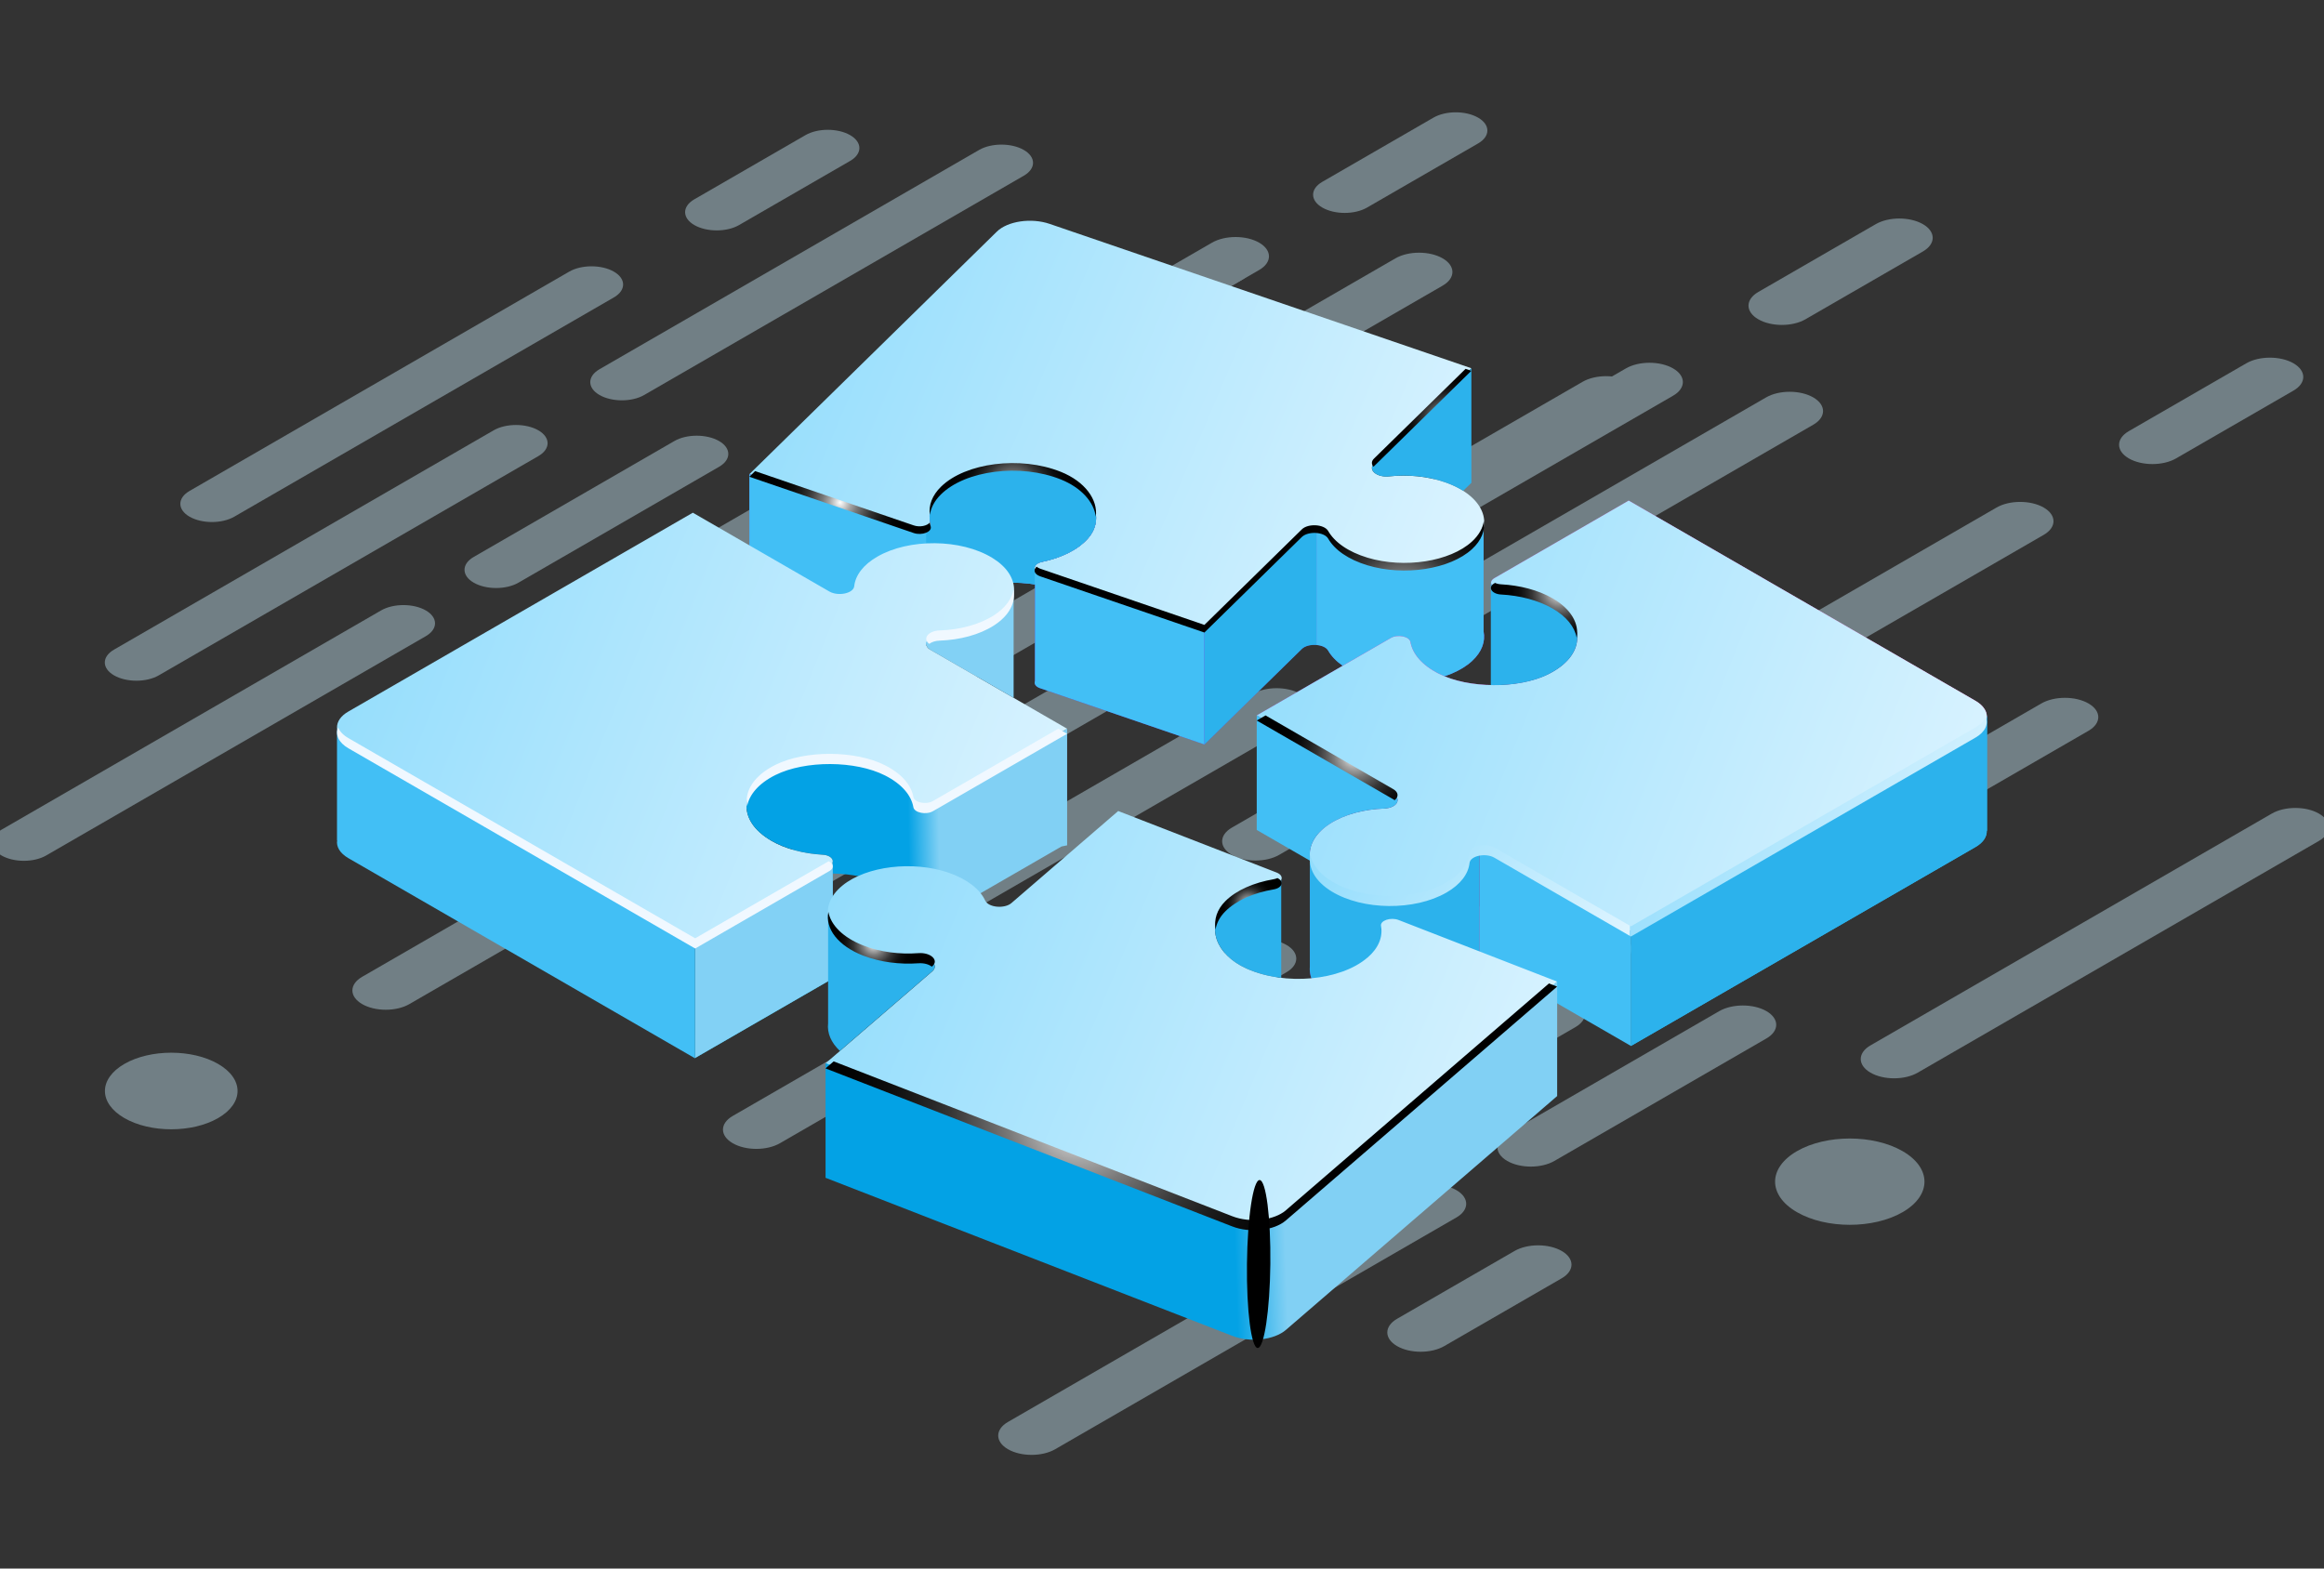 <?xml version="1.0" encoding="UTF-8"?> <svg xmlns="http://www.w3.org/2000/svg" width="600" height="405" viewBox="0 0 600 405" fill="none"><rect x="0" y="0" width="600" height="405" fill="#333333" stroke="none"/><g clip-path="url(#clip0_1506_1776)"><g opacity="0.4"><path d="M56.317 274.708C63.002 278.571 63.002 284.825 56.317 288.689C49.632 292.552 38.792 292.552 32.107 288.689C25.422 284.825 25.422 278.571 32.107 274.708C38.792 270.844 49.632 270.844 56.317 274.708Z" fill="#CDF1FF"></path><path d="M491.203 297.228C498.735 301.578 498.735 308.638 491.203 312.988C483.67 317.338 471.468 317.338 463.935 312.988C456.402 308.638 456.402 301.578 463.935 297.228C471.468 292.878 483.67 292.878 491.203 297.228Z" fill="#CDF1FF"></path><path d="M209.285 199.415L105.691 259.259C102.328 261.205 96.866 261.205 93.502 259.259C90.139 257.313 90.139 254.158 93.502 252.213L197.097 192.369C200.46 190.423 205.922 190.423 209.285 192.369C212.648 194.315 212.648 197.469 209.285 199.415Z" fill="#CDF1FF"></path><path d="M289.308 153.177L234.565 184.808C231.202 186.754 225.74 186.754 222.376 184.808C219.013 182.863 219.013 179.708 222.376 177.762L277.12 146.131C280.483 144.185 285.945 144.185 289.308 146.131C292.672 148.076 292.672 151.231 289.308 153.177Z" fill="#CDF1FF"></path><path d="M239.999 150.272L136.405 210.116C133.041 212.062 127.58 212.062 124.216 210.116C120.853 208.171 120.853 205.016 124.216 203.07L227.811 143.226C231.174 141.28 236.636 141.28 239.999 143.226C243.362 145.172 243.362 148.327 239.999 150.272Z" fill="#CDF1FF"></path><path d="M372.459 73.751L268.865 133.595C265.502 135.541 260.04 135.541 256.677 133.595C253.313 131.649 253.313 128.494 256.677 126.549L360.271 66.705C363.634 64.759 369.096 64.759 372.459 66.705C375.823 68.65 375.823 71.805 372.459 73.751Z" fill="#CDF1FF"></path><path d="M431.955 102.172L328.361 162.016C324.998 163.962 319.536 163.962 316.173 162.016C312.81 160.07 312.81 156.915 316.173 154.97L419.767 95.126C423.13 93.18 428.592 93.18 431.955 95.126C435.319 97.072 435.319 100.226 431.955 102.172Z" fill="#CDF1FF"></path><path d="M236.455 215.119L206.13 232.631C202.767 234.576 197.305 234.576 193.942 232.631C190.579 230.685 190.579 227.53 193.942 225.585L224.267 208.073C227.63 206.128 233.092 206.128 236.455 208.073C239.819 210.019 239.819 213.174 236.455 215.119Z" fill="#CDF1FF"></path><path d="M496.455 64.926L466.13 82.437C462.767 84.383 457.305 84.383 453.942 82.437C450.579 80.492 450.579 77.337 453.942 75.391L484.267 57.88C487.63 55.934 493.092 55.934 496.455 57.88C499.819 59.825 499.819 62.98 496.455 64.926Z" fill="#CDF1FF"></path><path d="M260.596 106.967L157.001 166.811C153.638 168.756 148.176 168.756 144.813 166.811C141.45 164.865 141.45 161.71 144.813 159.765L248.407 99.921C251.77 97.975 257.232 97.975 260.596 99.921C263.959 101.866 263.959 105.021 260.596 106.967Z" fill="#CDF1FF"></path><path d="M325.095 69.707L294.77 87.218C291.407 89.164 285.945 89.164 282.582 87.218C279.219 85.272 279.219 82.118 282.582 80.172L312.907 62.661C316.27 60.715 321.732 60.715 325.095 62.661C328.459 64.606 328.459 67.761 325.095 69.707Z" fill="#CDF1FF"></path><path d="M376.017 314.35L272.423 374.194C269.059 376.139 263.598 376.139 260.234 374.194C256.871 372.248 256.871 369.093 260.234 367.148L363.829 307.304C367.192 305.358 372.654 305.358 376.017 307.304C379.38 309.249 379.38 312.404 376.017 314.35Z" fill="#CDF1FF"></path><path d="M456.054 268.126L401.311 299.757C397.948 301.703 392.486 301.703 389.123 299.757C385.759 297.811 385.759 294.657 389.123 292.711L443.866 261.079C447.229 259.134 452.691 259.134 456.054 261.079C459.418 263.025 459.418 266.18 456.054 268.126Z" fill="#CDF1FF"></path><path d="M406.731 265.207L303.137 325.051C299.774 326.997 294.312 326.997 290.949 325.051C287.585 323.105 287.585 319.951 290.949 318.005L394.543 258.161C397.906 256.215 403.368 256.215 406.731 258.161C410.095 260.107 410.095 263.261 406.731 265.207Z" fill="#CDF1FF"></path><path d="M539.205 188.686L435.611 248.53C432.247 250.475 426.786 250.475 423.422 248.53C420.059 246.584 420.059 243.429 423.422 241.484L527.017 181.64C530.38 179.694 535.842 179.694 539.205 181.64C542.568 183.585 542.568 186.74 539.205 188.686Z" fill="#CDF1FF"></path><path d="M598.702 217.121L495.107 276.965C491.744 278.91 486.282 278.91 482.919 276.965C479.556 275.019 479.556 271.864 482.919 269.918L586.513 210.075C589.876 208.129 595.338 208.129 598.702 210.075C602.065 212.02 602.065 215.175 598.702 217.121Z" fill="#CDF1FF"></path><path d="M403.201 330.054L372.876 347.565C369.513 349.511 364.051 349.511 360.688 347.565C357.325 345.62 357.325 342.465 360.688 340.519L391.013 323.008C394.376 321.062 399.838 321.062 403.201 323.008C406.565 324.954 406.565 328.109 403.201 330.054Z" fill="#CDF1FF"></path><path d="M427.342 221.902L323.747 281.745C320.384 283.691 314.922 283.691 311.559 281.745C308.196 279.8 308.196 276.645 311.559 274.699L415.153 214.855C418.517 212.91 423.978 212.91 427.342 214.855C430.705 216.801 430.705 219.956 427.342 221.902Z" fill="#CDF1FF"></path><path d="M491.827 184.655L461.502 202.167C458.139 204.112 452.677 204.112 449.314 202.167C445.951 200.221 445.951 197.066 449.314 195.12L479.639 177.609C483.002 175.664 488.464 175.664 491.827 177.609C495.191 179.555 495.191 182.71 491.827 184.655Z" fill="#CDF1FF"></path><path d="M304.957 235.341L201.363 295.185C198 297.131 192.538 297.131 189.175 295.185C185.812 293.239 185.812 290.084 189.175 288.139L292.769 228.295C296.132 226.349 301.594 226.349 304.957 228.295C308.321 230.241 308.321 233.395 304.957 235.341Z" fill="#CDF1FF"></path><path d="M384.981 189.103L330.238 220.734C326.874 222.68 321.413 222.68 318.049 220.734C314.686 218.789 314.686 215.634 318.049 213.688L372.793 182.057C376.156 180.111 381.618 180.111 384.981 182.057C388.344 184.003 388.344 187.157 384.981 189.103Z" fill="#CDF1FF"></path><path d="M335.672 186.198L232.078 246.042C228.714 247.988 223.252 247.988 219.889 246.042C216.526 244.097 216.526 240.942 219.889 238.996L323.483 179.152C326.847 177.207 332.308 177.207 335.672 179.152C339.035 181.098 339.035 184.253 335.672 186.198Z" fill="#CDF1FF"></path><path d="M468.146 109.663L364.552 169.507C361.188 171.453 355.727 171.453 352.363 169.507C349 167.561 349 164.407 352.363 162.461L455.957 102.617C459.321 100.671 464.783 100.671 468.146 102.617C471.509 104.563 471.509 107.717 468.146 109.663Z" fill="#CDF1FF"></path><path d="M527.642 138.098L424.048 197.942C420.684 199.888 415.223 199.888 411.859 197.942C408.496 195.996 408.496 192.841 411.859 190.896L515.454 131.052C518.817 129.106 524.279 129.106 527.642 131.052C531.005 132.998 531.005 136.152 527.642 138.098Z" fill="#CDF1FF"></path><path d="M332.142 251.032L301.817 268.543C298.454 270.489 292.992 270.489 289.628 268.543C286.265 266.597 286.265 263.442 289.628 261.497L319.953 243.985C323.317 242.04 328.779 242.04 332.142 243.985C335.505 245.931 335.505 249.086 332.142 251.032Z" fill="#CDF1FF"></path><path d="M592.128 100.852L561.803 118.363C558.439 120.309 552.978 120.309 549.614 118.363C546.251 116.417 546.251 113.263 549.614 111.317L579.939 93.806C583.303 91.86 588.764 91.86 592.128 93.806C595.491 95.751 595.491 98.906 592.128 100.852Z" fill="#CDF1FF"></path><path d="M356.282 142.879L252.688 202.723C249.325 204.669 243.863 204.669 240.5 202.723C237.136 200.777 237.136 197.622 240.5 195.677L344.094 135.833C347.457 133.887 352.919 133.887 356.282 135.833C359.645 137.778 359.645 140.933 356.282 142.879Z" fill="#CDF1FF"></path><path d="M420.768 105.633L390.443 123.144C387.08 125.09 381.618 125.09 378.254 123.144C374.891 121.198 374.891 118.044 378.254 116.098L408.579 98.587C411.943 96.641 417.405 96.641 420.768 98.587C424.131 100.532 424.131 103.687 420.768 105.633Z" fill="#CDF1FF"></path><path d="M109.929 164.267L11.922 220.887C8.74 222.722 3.583 222.722 0.387 220.887C-2.796 219.053 -2.796 216.064 0.387 214.23L98.394 157.61C101.577 155.776 106.733 155.776 109.929 157.61C113.112 159.445 113.112 162.433 109.929 164.267Z" fill="#CDF1FF"></path><path d="M185.645 120.531L133.847 150.453C130.665 152.287 125.509 152.287 122.312 150.453C119.13 148.618 119.13 145.63 122.312 143.796L174.109 113.874C177.292 112.039 182.448 112.039 185.645 113.874C188.827 115.708 188.827 118.696 185.645 120.531Z" fill="#CDF1FF"></path><path d="M138.989 117.765L40.982 174.385C37.8 176.219 32.644 176.219 29.447 174.385C26.264 172.55 26.264 169.562 29.447 167.728L127.454 111.108C130.637 109.274 135.793 109.274 138.989 111.108C142.172 112.943 142.172 115.931 138.989 117.765Z" fill="#CDF1FF"></path><path d="M264.32 45.372L166.313 101.991C163.13 103.826 157.974 103.826 154.778 101.991C151.595 100.157 151.595 97.169 154.778 95.334L252.785 38.715C255.967 36.88 261.124 36.88 264.32 38.715C267.503 40.549 267.503 43.537 264.32 45.372Z" fill="#CDF1FF"></path><path d="M320.607 72.278L222.599 128.897C219.417 130.732 214.261 130.732 211.064 128.897C207.882 127.063 207.882 124.075 211.064 122.24L309.072 65.621C312.254 63.786 317.41 63.786 320.607 65.621C323.789 67.455 323.789 70.443 320.607 72.278Z" fill="#CDF1FF"></path><path d="M135.64 179.124L106.955 195.69C103.773 197.525 98.617 197.525 95.42 195.69C92.238 193.856 92.238 190.868 95.42 189.033L124.105 172.467C127.288 170.633 132.444 170.633 135.64 172.467C138.823 174.302 138.823 177.29 135.64 179.124Z" fill="#CDF1FF"></path><path d="M381.617 37.033L352.932 53.599C349.749 55.434 344.593 55.434 341.397 53.599C338.214 51.765 338.214 48.777 341.397 46.942L370.082 30.376C373.264 28.541 378.42 28.541 381.617 30.376C384.8 32.21 384.8 35.198 381.617 37.033Z" fill="#CDF1FF"></path><path d="M158.489 76.795L60.481 133.414C57.299 135.249 52.142 135.249 48.946 133.414C45.763 131.58 45.763 128.592 48.946 126.757L146.953 70.138C150.136 68.303 155.292 68.303 158.489 70.138C161.671 71.972 161.671 74.96 158.489 76.795Z" fill="#CDF1FF"></path><path d="M219.486 41.55L190.801 58.116C187.618 59.95 182.462 59.95 179.265 58.116C176.083 56.281 176.083 53.293 179.265 51.459L207.95 34.893C211.133 33.058 216.289 33.058 219.486 34.893C222.668 36.727 222.668 39.715 219.486 41.55Z" fill="#CDF1FF"></path></g><path d="M242.963 126.966C249.259 120.788 263.403 118.948 273.852 123.128C282.252 126.479 285.485 133.775 280.898 139.006C278.295 141.977 273.971 144.053 269.028 145.079C266.689 145.565 266.426 147.418 268.568 148.154L310.946 162.666L336.091 138.007C337.721 136.417 341.887 136.653 342.899 138.414C344.529 141.267 348.026 143.79 353.073 145.315C362.537 148.168 374.38 146.327 380.032 141.135C386.236 135.431 382.989 127.912 372.974 124.481C368.478 122.944 363.391 122.497 358.646 122.996C355.478 123.338 353.086 121.34 354.716 119.736L379.861 95.078L271.013 57.814C266.255 56.184 260.13 57.078 257.343 59.825L193.462 122.444L235.892 136.969C238.008 137.692 240.676 136.679 240.282 135.286C239.493 132.513 240.308 129.581 242.963 126.979V126.966Z" fill="url(#paint0_linear_1506_1776)"></path><path d="M358.646 122.996C363.391 122.484 368.478 122.93 372.973 124.481C374.8 125.112 376.391 125.875 377.758 126.729L379.874 124.666V95.091L354.729 119.75C353.099 121.353 355.491 123.351 358.659 123.009L358.646 122.996Z" fill="#2CB2EC"></path><path d="M383.029 136.18C382.687 137.889 381.728 139.571 380.032 141.122C374.38 146.314 362.55 148.154 353.073 145.302C348.026 143.777 344.529 141.254 342.899 138.401C341.887 136.64 337.707 136.39 336.091 137.994L310.946 162.653L268.568 148.141C266.413 147.405 266.689 145.552 269.028 145.065C273.984 144.04 278.308 141.963 280.898 138.993C285.485 133.761 282.252 126.479 273.852 123.114C263.403 118.935 249.273 120.788 242.963 126.953C240.308 129.555 239.493 132.486 240.282 135.26C240.676 136.666 238.021 137.678 235.892 136.942L193.462 122.418V151.992L235.892 166.517C238.008 167.24 240.676 166.228 240.282 164.834C239.493 162.061 240.308 159.13 242.963 156.527C247.998 151.598 258.04 149.429 267.201 150.888V175.836C266.925 176.52 267.346 177.295 268.568 177.703L310.946 192.214L336.091 167.555C337.721 165.965 341.887 166.201 342.899 167.963C344.529 170.815 348.026 173.339 353.073 174.864C362.537 177.716 374.38 175.876 380.032 170.684C382.635 168.291 383.555 165.584 383.029 162.981V136.154V136.18Z" fill="url(#paint1_linear_1506_1776)"></path><path d="M339.876 166.543V136.969C338.457 136.85 336.932 137.179 336.091 138.007L310.946 162.666V192.24L336.091 167.582C336.932 166.754 338.457 166.425 339.876 166.543Z" fill="#2CB2EC"></path><path d="M336.998 166.99C336.998 166.99 336.88 167.03 336.827 167.056C336.88 167.03 336.945 167.016 336.998 166.99Z" fill="url(#paint2_linear_1506_1776)"></path><path d="M337.852 166.701C337.852 166.701 337.8 166.701 337.76 166.714C337.786 166.714 337.813 166.714 337.852 166.701Z" fill="url(#paint3_linear_1506_1776)"></path><path d="M268.568 148.154C266.413 147.418 266.689 145.565 269.028 145.079C273.984 144.053 278.308 141.977 280.898 139.006C285.485 133.775 282.252 126.493 273.852 123.128C263.403 118.948 249.273 120.801 242.963 126.966C240.308 129.568 239.493 132.5 240.282 135.273C240.676 136.679 238.021 137.678 235.892 136.955L193.462 122.431V152.006L235.892 166.53C238.008 167.253 240.676 166.241 240.282 164.848C239.493 162.074 240.308 159.143 242.963 156.54C247.998 151.611 258.04 149.443 267.201 150.902V175.849C266.925 176.533 267.346 177.308 268.568 177.716L310.946 192.227V162.653L268.568 148.141V148.154Z" fill="#42BFF5"></path><path d="M383.029 163.007V136.18C382.687 137.889 381.728 139.571 380.032 141.122C374.38 146.314 362.55 148.154 353.073 145.302C348.013 143.777 344.529 141.254 342.899 138.401C342.163 137.113 339.732 136.64 337.839 137.113C338.483 136.955 339.193 136.903 339.863 136.969V166.543C341.178 166.648 342.4 167.135 342.886 167.989C344.516 170.841 348.013 173.365 353.06 174.89C362.524 177.742 374.367 175.902 380.019 170.71C382.621 168.318 383.542 165.61 383.016 163.007H383.029Z" fill="#42BFF5"></path><path d="M232.816 135.917L193.462 122.431V122.444L232.816 135.917Z" fill="url(#paint4_linear_1506_1776)"></path><path d="M235.892 166.543C236.168 166.635 236.444 166.701 236.72 166.74C236.444 166.701 236.155 166.635 235.892 166.543Z" fill="url(#paint5_linear_1506_1776)"></path><path d="M236.865 166.74C237.101 166.767 237.338 166.78 237.575 166.78C237.338 166.78 237.101 166.78 236.865 166.74Z" fill="url(#paint6_linear_1506_1776)"></path><path d="M267.149 176.06C267.122 176.191 267.122 176.322 267.149 176.44V176.06Z" fill="#2CB2EC"></path><path d="M267.15 146.958C266.926 146.196 267.57 145.368 269.029 145.065C273.985 144.04 278.309 141.963 280.898 138.993C285.486 133.761 282.252 126.479 273.853 123.114C263.403 118.935 249.273 120.788 242.964 126.953C240.309 129.555 239.494 132.486 240.283 135.26C240.48 135.943 239.941 136.522 239.113 136.863V166.425C239.363 166.293 240.519 165.649 240.283 164.834C239.494 162.061 240.309 159.13 242.964 156.527C247.985 151.598 258.001 149.443 267.15 150.888V146.945V146.958Z" fill="#2CB2EC"></path><g style="mix-blend-mode:color-dodge"><path d="M354.611 120.525C354.611 120.525 354.677 120.446 354.716 120.407L379.861 95.748L378.376 95.235L354.716 118.422C354.007 119.119 354.059 119.894 354.611 120.512V120.525Z" fill="url(#paint7_radial_1506_1776)"></path><path d="M380.032 139.821C374.38 145.013 362.55 146.853 353.073 144.001C348.013 142.476 344.53 139.952 342.9 137.1C341.888 135.339 337.708 135.089 336.091 136.693L310.946 161.351L268.569 146.84C268.174 146.708 267.885 146.524 267.649 146.327C266.702 147.09 266.952 148.26 268.569 148.812L310.946 163.323L336.091 138.664C337.721 137.074 341.888 137.31 342.9 139.072C344.53 141.924 348.026 144.448 353.073 145.972C362.537 148.825 374.38 146.985 380.032 141.793C382.503 139.519 383.45 136.969 383.095 134.497C382.832 136.325 381.846 138.152 380.032 139.821Z" fill="url(#paint8_radial_1506_1776)"></path><path d="M240.058 134.918C239.388 135.759 237.482 136.206 235.892 135.654L194.947 121.642L193.462 123.101L235.892 137.626C238.008 138.349 240.676 137.337 240.282 135.943C240.19 135.602 240.111 135.26 240.072 134.918H240.058Z" fill="url(#paint9_radial_1506_1776)"></path><path d="M282.909 133.433C283.514 129.029 280.123 124.324 273.853 121.813C263.403 117.633 249.273 119.487 242.964 125.651C240.624 127.938 239.717 130.488 240.072 132.946C240.322 131.119 241.255 129.292 242.964 127.623C249.26 121.445 263.403 119.605 273.853 123.785C279.203 125.927 282.436 129.66 282.909 133.433Z" fill="url(#paint10_radial_1506_1776)"></path></g><path d="M199.114 217.057C190.281 211.957 190.623 203.584 200.165 198.812C207.842 194.974 220.841 195.027 228.505 198.918C232.855 201.126 235.287 204.07 235.813 207.107C236.063 208.539 239.099 209.157 240.86 208.145L275.495 188.152L240.242 167.805C237.968 166.491 239.375 164.217 242.582 164.098C247.774 163.914 252.848 162.6 256.633 160.168C263.718 155.594 263.508 148.509 256.16 144.027C248.103 139.111 234.696 138.993 226.507 143.725C222.826 145.841 220.841 148.575 220.539 151.362C220.342 153.215 216.412 154.043 214.125 152.729L178.872 132.381L89.911 183.736C86.02 185.984 86.047 189.638 89.951 191.899L179.476 243.595L214.151 223.576C215.886 222.577 214.834 220.829 212.39 220.698C207.553 220.435 202.821 219.226 199.101 217.083L199.114 217.057Z" fill="url(#paint11_linear_1506_1776)"></path><path d="M256.633 160.168C252.847 162.6 247.774 163.914 242.582 164.098C239.374 164.217 237.955 166.491 240.242 167.805L261.693 180.187V153.465C261.286 155.896 259.604 158.249 256.633 160.168Z" fill="#82D1F5"></path><path d="M240.861 208.145C239.099 209.157 236.063 208.539 235.813 207.107C235.287 204.07 232.856 201.126 228.505 198.918C220.829 195.014 207.829 194.974 200.166 198.812C190.623 203.584 190.281 211.97 199.114 217.057C202.834 219.199 207.553 220.409 212.403 220.671C213.902 220.75 214.874 221.447 215.006 222.196V222.222C215.006 222.249 215.006 222.275 215.006 222.301V225.548C219.948 225.64 224.838 226.626 228.518 228.492C232.869 230.701 235.301 233.645 235.826 236.681C236.076 238.114 239.112 238.732 240.874 237.72L274.05 218.568L275.509 218.266V188.152L240.874 208.145H240.861Z" fill="url(#paint12_linear_1506_1776)"></path><path d="M89.951 192.009C88.032 190.905 87.046 189.459 87.006 188V216.957H87.046C86.77 218.6 87.742 220.309 89.951 221.584L179.476 273.28V243.706L89.951 192.009Z" fill="#42BFF5"></path><path d="M214.164 223.563L179.49 243.582V273.157L214.164 253.138C214.703 252.822 214.953 252.441 214.992 252.06H215.006V251.889C215.006 251.863 215.006 251.837 215.006 251.81V222.314C215.032 222.761 214.782 223.208 214.164 223.576V223.563Z" fill="url(#paint13_linear_1506_1776)"></path><path d="M214.164 223.563L179.49 243.582V273.157L214.164 253.138C214.703 252.822 214.953 252.441 214.992 252.06H215.006V251.889C215.006 251.863 215.006 251.837 215.006 251.81V222.314C215.032 222.761 214.782 223.208 214.164 223.576V223.563Z" fill="#82D1F5"></path><path d="M213.954 222.367L179.476 242.268L89.951 190.584C88.57 189.782 87.69 188.823 87.269 187.798C86.507 189.677 87.4 191.741 89.951 193.213L179.476 244.91L214.151 224.891C215.452 224.142 215.189 222.972 213.941 222.38L213.954 222.367Z" fill="#F0F8FF"></path><path d="M256.633 158.854C252.848 161.299 247.774 162.6 242.595 162.784C239.572 162.889 238.139 164.913 239.9 166.254C240.505 165.794 241.425 165.452 242.595 165.413C247.787 165.229 252.861 163.914 256.633 161.483C260.642 158.893 262.311 155.502 261.667 152.229C261.234 154.621 259.564 156.961 256.633 158.854Z" fill="#F0F8FF"></path><path d="M240.86 206.831C239.099 207.843 236.062 207.225 235.813 205.792C235.287 202.756 232.855 199.811 228.504 197.603C220.828 193.699 207.828 193.66 200.165 197.498C194.592 200.285 192.174 204.307 192.883 208.184C193.436 205.187 195.854 202.283 200.165 200.127C207.842 196.289 220.841 196.341 228.504 200.232C232.855 202.44 235.287 205.385 235.813 208.421C236.062 209.854 239.099 210.471 240.86 209.459L275.495 189.467L273.221 188.152L240.86 206.831Z" fill="#F0F8FF"></path><path d="M400.84 155.804C409.672 160.904 409.331 169.277 399.788 174.049C392.112 177.887 379.112 177.834 371.449 173.943C367.098 171.735 364.666 168.791 364.141 165.755C363.891 164.322 360.855 163.704 359.093 164.716L324.458 184.709L359.711 205.056C361.985 206.37 360.579 208.644 357.371 208.763C352.179 208.947 347.106 210.261 343.32 212.693C336.235 217.267 336.446 224.352 343.793 228.834C351.851 233.75 365.258 233.868 373.447 229.136C377.127 227.02 379.112 224.286 379.414 221.5C379.611 219.646 383.542 218.818 385.829 220.133L421.082 240.48L510.055 189.112C513.946 186.864 513.92 183.21 510.016 180.949L420.49 129.253L385.816 149.272C384.081 150.271 385.132 152.019 387.577 152.15C392.414 152.413 397.146 153.622 400.866 155.765L400.84 155.804Z" fill="url(#paint14_linear_1506_1776)"></path><path d="M400.84 155.804C409.672 160.904 409.331 169.277 399.788 174.049C392.112 177.887 379.112 177.834 371.449 173.943C367.098 171.735 364.666 168.791 364.141 165.755C363.891 164.322 360.855 163.704 359.093 164.716L324.458 184.709L359.711 205.056C361.985 206.37 360.579 208.644 357.371 208.763C352.179 208.947 347.106 210.261 343.32 212.693C336.235 217.267 336.446 224.352 343.793 228.834C351.851 233.75 365.258 233.868 373.447 229.136C377.127 227.02 379.112 224.286 379.414 221.5C379.611 219.646 383.542 218.818 385.829 220.133L421.082 240.48L510.055 189.112C513.946 186.864 513.92 183.21 510.016 180.949L420.49 129.253L385.816 149.272C384.081 150.271 385.132 152.019 387.577 152.15C392.414 152.413 397.146 153.622 400.866 155.765L400.84 155.804Z" fill="url(#paint15_linear_1506_1776)"></path><path d="M399.788 174.062C409.331 169.29 409.672 160.904 400.84 155.817C397.12 153.675 392.401 152.466 387.551 152.203C385.986 152.111 385.001 151.375 384.948 150.586H384.896V176.901C390.298 177.019 395.766 176.086 399.788 174.075V174.062Z" fill="#2CB2EC"></path><path d="M512.934 214.494H513V184.906H512.934C513 186.444 512.041 187.968 510.043 189.125L421.069 240.493V270.068L510.043 218.7C512.041 217.543 513 216.018 512.934 214.494Z" fill="#2CB2EC"></path><path d="M512.934 214.494H513V184.906H512.934C513 186.444 512.041 187.968 510.043 189.125L421.069 240.493V270.068L510.043 218.7C512.041 217.543 513 216.018 512.934 214.494Z" fill="#2CB2EC"></path><path d="M343.32 212.706C347.106 210.274 352.179 208.96 357.371 208.776C360.579 208.658 361.998 206.384 359.711 205.069L324.458 184.722V214.296L338.181 222.222L338.338 222.183C337.589 218.844 339.219 215.361 343.32 212.719V212.706Z" fill="#42BFF5"></path><path d="M385.816 220.146C384.685 219.488 383.161 219.37 381.873 219.633V249.208C383.161 248.945 384.685 249.076 385.816 249.72L421.069 270.068V240.493L385.816 220.146Z" fill="#42BFF5"></path><path d="M379.402 221.513C379.099 224.299 377.114 227.02 373.434 229.15C365.245 233.881 351.838 233.776 343.781 228.847C340.692 226.954 338.878 224.602 338.326 222.17L338.168 222.209V249.589C337.905 252.757 339.772 255.964 343.781 258.409C351.838 263.338 365.245 263.443 373.434 258.711C377.114 256.595 379.099 253.861 379.402 251.074C379.507 250.128 380.558 249.457 381.886 249.195V219.62C380.571 219.883 379.507 220.566 379.402 221.5V221.513Z" fill="url(#paint16_linear_1506_1776)"></path><path d="M379.402 221.513C379.099 224.299 377.114 227.02 373.434 229.15C365.245 233.881 351.838 233.776 343.781 228.847C340.692 226.954 338.878 224.602 338.326 222.17L338.168 222.209V249.589C337.905 252.757 339.772 255.964 343.781 258.409C351.838 263.338 365.245 263.443 373.434 258.711C377.114 256.595 379.099 253.861 379.402 251.074C379.507 250.128 380.558 249.457 381.886 249.195V219.62C380.571 219.883 379.507 220.566 379.402 221.5V221.513Z" fill="#2CB2EC"></path><g style="mix-blend-mode:color-dodge"><path d="M360.053 206.62C361.104 205.805 361.144 204.583 359.698 203.755L326.732 184.722L324.458 186.036L359.711 206.384C359.842 206.462 359.961 206.541 360.066 206.62H360.053Z" fill="url(#paint17_radial_1506_1776)"></path><path d="M387.551 153.504C392.388 153.767 397.12 154.976 400.839 157.119C404.507 159.235 406.57 161.93 407.07 164.69C407.74 161.062 405.677 157.29 400.839 154.49C397.12 152.347 392.401 151.138 387.551 150.875C386.933 150.836 386.407 150.704 385.986 150.507L385.776 150.625C384.041 151.624 385.093 153.373 387.537 153.504H387.551Z" fill="url(#paint18_radial_1506_1776)"></path></g><g style="mix-blend-mode:color-dodge"><path d="M385.816 218.831C383.529 217.517 379.598 218.332 379.401 220.198C379.099 222.985 377.114 225.706 373.434 227.835C365.245 232.567 351.838 232.462 343.78 227.533C340.599 225.587 338.759 223.156 338.273 220.645C337.655 224.023 339.495 227.546 343.78 230.162C351.838 235.091 365.245 235.196 373.434 230.464C377.114 228.348 379.099 225.614 379.401 222.827C379.598 220.974 383.529 220.146 385.816 221.46L420.819 241.663V239.034L385.816 218.831Z" fill="url(#paint19_linear_1506_1776)"></path></g><g style="mix-blend-mode:color-dodge"><path d="M510.043 190.44C512.566 188.981 513.434 186.943 512.672 185.064C512.264 186.076 511.397 187.022 510.043 187.811L421.069 239.179L420.819 239.034V241.663L421.069 241.807L510.043 190.44Z" fill="url(#paint20_linear_1506_1776)"></path></g><path d="M353.034 247.262C346.133 253.217 331.819 254.584 321.803 250.075C313.746 246.447 311.248 239.073 316.348 234C319.24 231.121 323.762 229.189 328.809 228.335C331.201 227.927 331.648 226.087 329.571 225.285L288.693 209.407L261.129 233.172C259.341 234.71 255.201 234.328 254.36 232.541C253.019 229.636 249.772 227.007 244.883 225.325C235.708 222.17 223.707 223.616 217.542 228.611C210.786 234.092 213.271 241.715 222.932 245.462C227.269 247.144 232.304 247.762 237.101 247.42C240.295 247.183 242.49 249.26 240.703 250.798L213.139 274.563L318.149 315.376C322.736 317.164 328.94 316.467 332.003 313.825L402.023 253.453L361.091 237.549C359.041 236.76 356.281 237.68 356.543 239.087C357.056 241.886 355.939 244.778 353.034 247.289V247.262Z" fill="url(#paint21_linear_1506_1776)"></path><path d="M332.003 313.799C328.94 316.441 322.736 317.137 318.148 315.35L213.139 274.537V304.111L318.148 344.924C322.736 346.712 328.94 346.015 332.003 343.373L402.022 283.002V253.427L332.003 313.799Z" fill="url(#paint22_linear_1506_1776)"></path><path d="M237.101 247.394C232.303 247.749 227.269 247.131 222.931 245.435C217.45 243.306 214.282 239.928 213.796 236.405V264.232C213.507 266.716 214.558 269.2 216.832 271.343L240.689 250.772C242.477 249.234 240.295 247.157 237.088 247.394H237.101Z" fill="#2CB2EC"></path><path d="M328.809 228.335C323.762 229.202 319.24 231.121 316.348 234C311.248 239.073 313.746 246.447 321.803 250.075C324.55 251.311 327.626 252.099 330.781 252.481V227.112C330.557 227.664 329.887 228.151 328.809 228.335Z" fill="#2CB2EC"></path><g style="mix-blend-mode:color-dodge"><path d="M356.622 239.81C356.57 239.928 356.557 240.059 356.557 240.203C356.583 240.072 356.609 239.941 356.622 239.81Z" fill="url(#paint23_radial_1506_1776)"></path><path d="M316.348 232.685C314.166 234.854 313.391 237.444 313.825 239.994C314.101 238.351 314.916 236.734 316.348 235.314C319.24 232.436 323.762 230.503 328.809 229.649C331.096 229.255 331.583 227.559 329.795 226.718C329.519 226.849 329.203 226.954 328.809 227.02C323.762 227.888 319.24 229.807 316.348 232.685Z" fill="url(#paint24_radial_1506_1776)"></path><path d="M222.932 246.763C227.269 248.445 232.303 249.063 237.101 248.721C238.56 248.616 239.809 248.997 240.571 249.589L240.703 249.484C242.49 247.946 240.308 245.869 237.101 246.106C232.303 246.461 227.269 245.843 222.932 244.147C217.621 242.084 214.493 238.85 213.862 235.459C213.021 239.757 216.267 244.187 222.932 246.776V246.763Z" fill="url(#paint25_radial_1506_1776)"></path><path d="M332.003 312.484C328.94 315.126 322.736 315.823 318.149 314.035L215.229 274.05L213.126 275.864L318.136 316.664C322.723 318.452 328.927 317.755 331.99 315.113L402.009 254.741L399.906 253.927L331.99 312.484H332.003Z" fill="url(#paint26_radial_1506_1776)"></path></g><path style="mix-blend-mode:color-dodge" d="M324.708 348.053C323.039 348.04 321.803 338.313 321.934 326.338C322.066 314.364 323.525 304.677 325.194 304.69C326.864 304.703 328.099 314.43 327.968 326.404C327.836 338.379 326.377 348.066 324.708 348.053Z" fill="url(#paint27_radial_1506_1776)"></path></g><defs><linearGradient id="paint0_linear_1506_1776" x1="380.19" y1="159.949" x2="186.97" y2="77.683" gradientUnits="userSpaceOnUse"><stop stop-color="#DDF4FF"></stop><stop offset="1" stop-color="#90DCFC"></stop></linearGradient><linearGradient id="paint1_linear_1506_1776" x1="305.924" y1="165.86" x2="390.81" y2="270.331" gradientUnits="userSpaceOnUse"><stop offset="0.04" stop-color="#6B24D6"></stop><stop offset="0.29" stop-color="#7733DC"></stop><stop offset="0.79" stop-color="#965BEC"></stop><stop offset="1" stop-color="#A56EF4"></stop></linearGradient><linearGradient id="paint2_linear_1506_1776" x1="336.919" y1="167.03" x2="336.945" y2="167.069" gradientUnits="userSpaceOnUse"><stop offset="0.04" stop-color="#6B24D6"></stop><stop offset="0.29" stop-color="#7733DC"></stop><stop offset="0.79" stop-color="#965BEC"></stop><stop offset="1" stop-color="#A56EF4"></stop></linearGradient><linearGradient id="paint3_linear_1506_1776" x1="337.813" y1="166.714" x2="337.826" y2="166.74" gradientUnits="userSpaceOnUse"><stop offset="0.04" stop-color="#6B24D6"></stop><stop offset="0.29" stop-color="#7733DC"></stop><stop offset="0.79" stop-color="#965BEC"></stop><stop offset="1" stop-color="#A56EF4"></stop></linearGradient><linearGradient id="paint4_linear_1506_1776" x1="217.121" y1="130.875" x2="207.643" y2="131.176" gradientUnits="userSpaceOnUse"><stop stop-color="#81D0F4"></stop><stop offset="0.396" stop-color="#5990BF"></stop><stop offset="1" stop-color="#03A2E5"></stop></linearGradient><linearGradient id="paint5_linear_1506_1776" x1="235.163" y1="166.274" x2="234.223" y2="166.306" gradientUnits="userSpaceOnUse"><stop stop-color="#81D0F4"></stop><stop offset="0.396" stop-color="#5990BF"></stop><stop offset="1" stop-color="#03A2E5"></stop></linearGradient><linearGradient id="paint6_linear_1506_1776" x1="237.291" y1="166.765" x2="237.127" y2="166.797" gradientUnits="userSpaceOnUse"><stop stop-color="#81D0F4"></stop><stop offset="0.396" stop-color="#5990BF"></stop><stop offset="1" stop-color="#03A2E5"></stop></linearGradient><radialGradient id="paint7_radial_1506_1776" cx="0" cy="0" r="1" gradientUnits="userSpaceOnUse" gradientTransform="translate(373.381 108.748) scale(12.737 12.737)"><stop stop-color="white"></stop><stop offset="0.07" stop-color="#D8D8D8"></stop><stop offset="0.16" stop-color="#A5A5A5"></stop><stop offset="0.26" stop-color="#797979"></stop><stop offset="0.37" stop-color="#545454"></stop><stop offset="0.47" stop-color="#353535"></stop><stop offset="0.59" stop-color="#1D1D1D"></stop><stop offset="0.7" stop-color="#0D0D0D"></stop><stop offset="0.84" stop-color="#030303"></stop><stop offset="1"></stop></radialGradient><radialGradient id="paint8_radial_1506_1776" cx="0" cy="0" r="1" gradientUnits="userSpaceOnUse" gradientTransform="translate(362.051 156.462) scale(31.297)"><stop stop-color="white"></stop><stop offset="0.07" stop-color="#D8D8D8"></stop><stop offset="0.16" stop-color="#A5A5A5"></stop><stop offset="0.26" stop-color="#797979"></stop><stop offset="0.37" stop-color="#545454"></stop><stop offset="0.47" stop-color="#353535"></stop><stop offset="0.59" stop-color="#1D1D1D"></stop><stop offset="0.7" stop-color="#0D0D0D"></stop><stop offset="0.84" stop-color="#030303"></stop><stop offset="1"></stop></radialGradient><radialGradient id="paint9_radial_1506_1776" cx="0" cy="0" r="1" gradientUnits="userSpaceOnUse" gradientTransform="translate(216.885 129.752) scale(17.535)"><stop stop-color="white"></stop><stop offset="0.07" stop-color="#D8D8D8"></stop><stop offset="0.16" stop-color="#A5A5A5"></stop><stop offset="0.26" stop-color="#797979"></stop><stop offset="0.37" stop-color="#545454"></stop><stop offset="0.47" stop-color="#353535"></stop><stop offset="0.59" stop-color="#1D1D1D"></stop><stop offset="0.7" stop-color="#0D0D0D"></stop><stop offset="0.84" stop-color="#030303"></stop><stop offset="1"></stop></radialGradient><radialGradient id="paint10_radial_1506_1776" cx="0" cy="0" r="1" gradientUnits="userSpaceOnUse" gradientTransform="translate(261.484 126.493) scale(15.97 15.97)"><stop stop-color="white"></stop><stop offset="0.07" stop-color="#D8D8D8"></stop><stop offset="0.16" stop-color="#A5A5A5"></stop><stop offset="0.26" stop-color="#797979"></stop><stop offset="0.37" stop-color="#545454"></stop><stop offset="0.47" stop-color="#353535"></stop><stop offset="0.59" stop-color="#1D1D1D"></stop><stop offset="0.7" stop-color="#0D0D0D"></stop><stop offset="0.84" stop-color="#030303"></stop><stop offset="1"></stop></radialGradient><linearGradient id="paint11_linear_1506_1776" x1="272.516" y1="240.735" x2="77.291" y2="162.279" gradientUnits="userSpaceOnUse"><stop stop-color="#DDF4FF"></stop><stop offset="1" stop-color="#90DCFC"></stop></linearGradient><linearGradient id="paint12_linear_1506_1776" x1="242.5" y1="219.5" x2="222.551" y2="219.859" gradientUnits="userSpaceOnUse"><stop stop-color="#81D0F4"></stop><stop offset="0.396" stop-color="#03A2E5"></stop><stop offset="1" stop-color="#03A2E5"></stop></linearGradient><linearGradient id="paint13_linear_1506_1776" x1="186.837" y1="232.081" x2="230.766" y2="298.144" gradientUnits="userSpaceOnUse"><stop offset="0.04" stop-color="#138BBD"></stop><stop offset="0.23" stop-color="#169AC6"></stop><stop offset="0.59" stop-color="#1EC2DF"></stop><stop offset="1" stop-color="#2AF6FF"></stop></linearGradient><linearGradient id="paint14_linear_1506_1776" x1="324.458" y1="184.893" x2="512.947" y2="184.893" gradientUnits="userSpaceOnUse"><stop offset="0.04" stop-color="#9F19AB"></stop><stop offset="0.24" stop-color="#AE24B0"></stop><stop offset="0.65" stop-color="#D643BF"></stop><stop offset="1" stop-color="#FF63CE"></stop></linearGradient><linearGradient id="paint15_linear_1506_1776" x1="509.98" y1="237.62" x2="314.738" y2="159.16" gradientUnits="userSpaceOnUse"><stop stop-color="#DDF4FF"></stop><stop offset="1" stop-color="#90DCFC"></stop></linearGradient><linearGradient id="paint16_linear_1506_1776" x1="365.363" y1="246.842" x2="399.986" y2="318.688" gradientUnits="userSpaceOnUse"><stop offset="0.04" stop-color="#9F19AB"></stop><stop offset="0.24" stop-color="#AE24B0"></stop><stop offset="0.65" stop-color="#D643BF"></stop><stop offset="1" stop-color="#FF63CE"></stop></linearGradient><radialGradient id="paint17_radial_1506_1776" cx="0" cy="0" r="1" gradientUnits="userSpaceOnUse" gradientTransform="translate(349.642 195.224) scale(20.4 20.4)"><stop stop-color="white"></stop><stop offset="0.07" stop-color="#D8D8D8"></stop><stop offset="0.16" stop-color="#A5A5A5"></stop><stop offset="0.26" stop-color="#797979"></stop><stop offset="0.37" stop-color="#545454"></stop><stop offset="0.47" stop-color="#353535"></stop><stop offset="0.59" stop-color="#1D1D1D"></stop><stop offset="0.7" stop-color="#0D0D0D"></stop><stop offset="0.84" stop-color="#030303"></stop><stop offset="1"></stop></radialGradient><radialGradient id="paint18_radial_1506_1776" cx="0" cy="0" r="1" gradientUnits="userSpaceOnUse" gradientTransform="translate(402.417 152.991) scale(14.669 14.669)"><stop stop-color="white"></stop><stop offset="0.07" stop-color="#D8D8D8"></stop><stop offset="0.16" stop-color="#A5A5A5"></stop><stop offset="0.26" stop-color="#797979"></stop><stop offset="0.37" stop-color="#545454"></stop><stop offset="0.47" stop-color="#353535"></stop><stop offset="0.59" stop-color="#1D1D1D"></stop><stop offset="0.7" stop-color="#0D0D0D"></stop><stop offset="0.84" stop-color="#030303"></stop><stop offset="1"></stop></radialGradient><linearGradient id="paint19_linear_1506_1776" x1="419.512" y1="241.059" x2="360.916" y2="192.135" gradientUnits="userSpaceOnUse"><stop stop-color="#DDF4FF"></stop><stop offset="1" stop-color="#90DCFC"></stop></linearGradient><linearGradient id="paint20_linear_1506_1776" x1="511.483" y1="240.348" x2="414.964" y2="203.193" gradientUnits="userSpaceOnUse"><stop stop-color="#DDF4FF"></stop><stop offset="1" stop-color="#90DCFC"></stop></linearGradient><linearGradient id="paint21_linear_1506_1776" x1="399.037" y1="313.617" x2="205.705" y2="232.662" gradientUnits="userSpaceOnUse"><stop stop-color="#DDF4FF"></stop><stop offset="1" stop-color="#90DCFC"></stop></linearGradient><linearGradient id="paint22_linear_1506_1776" x1="331.5" y1="311" x2="298.632" y2="312.066" gradientUnits="userSpaceOnUse"><stop stop-color="#81D0F4"></stop><stop offset="0.396" stop-color="#03A2E5"></stop><stop offset="1" stop-color="#03A2E5"></stop></linearGradient><radialGradient id="paint23_radial_1506_1776" cx="0" cy="0" r="1" gradientUnits="userSpaceOnUse" gradientTransform="translate(356.583 239.993) scale(0.144 0.144)"><stop stop-color="white"></stop><stop offset="0.07" stop-color="#D8D8D8"></stop><stop offset="0.16" stop-color="#A5A5A5"></stop><stop offset="0.26" stop-color="#797979"></stop><stop offset="0.37" stop-color="#545454"></stop><stop offset="0.47" stop-color="#353535"></stop><stop offset="0.59" stop-color="#1D1D1D"></stop><stop offset="0.7" stop-color="#0D0D0D"></stop><stop offset="0.84" stop-color="#030303"></stop><stop offset="1"></stop></radialGradient><radialGradient id="paint24_radial_1506_1776" cx="0" cy="0" r="1" gradientUnits="userSpaceOnUse" gradientTransform="translate(322.289 233.343) scale(7.676)"><stop stop-color="white"></stop><stop offset="0.07" stop-color="#D8D8D8"></stop><stop offset="0.16" stop-color="#A5A5A5"></stop><stop offset="0.26" stop-color="#797979"></stop><stop offset="0.37" stop-color="#545454"></stop><stop offset="0.47" stop-color="#353535"></stop><stop offset="0.59" stop-color="#1D1D1D"></stop><stop offset="0.7" stop-color="#0D0D0D"></stop><stop offset="0.84" stop-color="#030303"></stop><stop offset="1"></stop></radialGradient><radialGradient id="paint25_radial_1506_1776" cx="0" cy="0" r="1" gradientUnits="userSpaceOnUse" gradientTransform="translate(225.56 243.819) scale(10.962)"><stop stop-color="white"></stop><stop offset="0.07" stop-color="#D8D8D8"></stop><stop offset="0.16" stop-color="#A5A5A5"></stop><stop offset="0.26" stop-color="#797979"></stop><stop offset="0.37" stop-color="#545454"></stop><stop offset="0.47" stop-color="#353535"></stop><stop offset="0.59" stop-color="#1D1D1D"></stop><stop offset="0.7" stop-color="#0D0D0D"></stop><stop offset="0.84" stop-color="#030303"></stop><stop offset="1"></stop></radialGradient><radialGradient id="paint26_radial_1506_1776" cx="0" cy="0" r="1" gradientUnits="userSpaceOnUse" gradientTransform="translate(278.44 288.417) scale(70.48 70.48)"><stop stop-color="white"></stop><stop offset="0.07" stop-color="#D8D8D8"></stop><stop offset="0.16" stop-color="#A5A5A5"></stop><stop offset="0.26" stop-color="#797979"></stop><stop offset="0.37" stop-color="#545454"></stop><stop offset="0.47" stop-color="#353535"></stop><stop offset="0.59" stop-color="#1D1D1D"></stop><stop offset="0.7" stop-color="#0D0D0D"></stop><stop offset="0.84" stop-color="#030303"></stop><stop offset="1"></stop></radialGradient><radialGradient id="paint27_radial_1506_1776" cx="0" cy="0" r="1" gradientUnits="userSpaceOnUse" gradientTransform="translate(306.318 324.369) rotate(90.65) scale(21.687 3.026)"><stop stop-color="#972A74"></stop><stop offset="0.04" stop-color="#8A266A"></stop><stop offset="0.19" stop-color="#601A49"></stop><stop offset="0.35" stop-color="#3D112F"></stop><stop offset="0.51" stop-color="#22091A"></stop><stop offset="0.67" stop-color="#0F040B"></stop><stop offset="0.83" stop-color="#030102"></stop><stop offset="1"></stop></radialGradient><clipPath id="clip0_1506_1776"><rect width="600" height="405" fill="white"></rect></clipPath></defs></svg> 